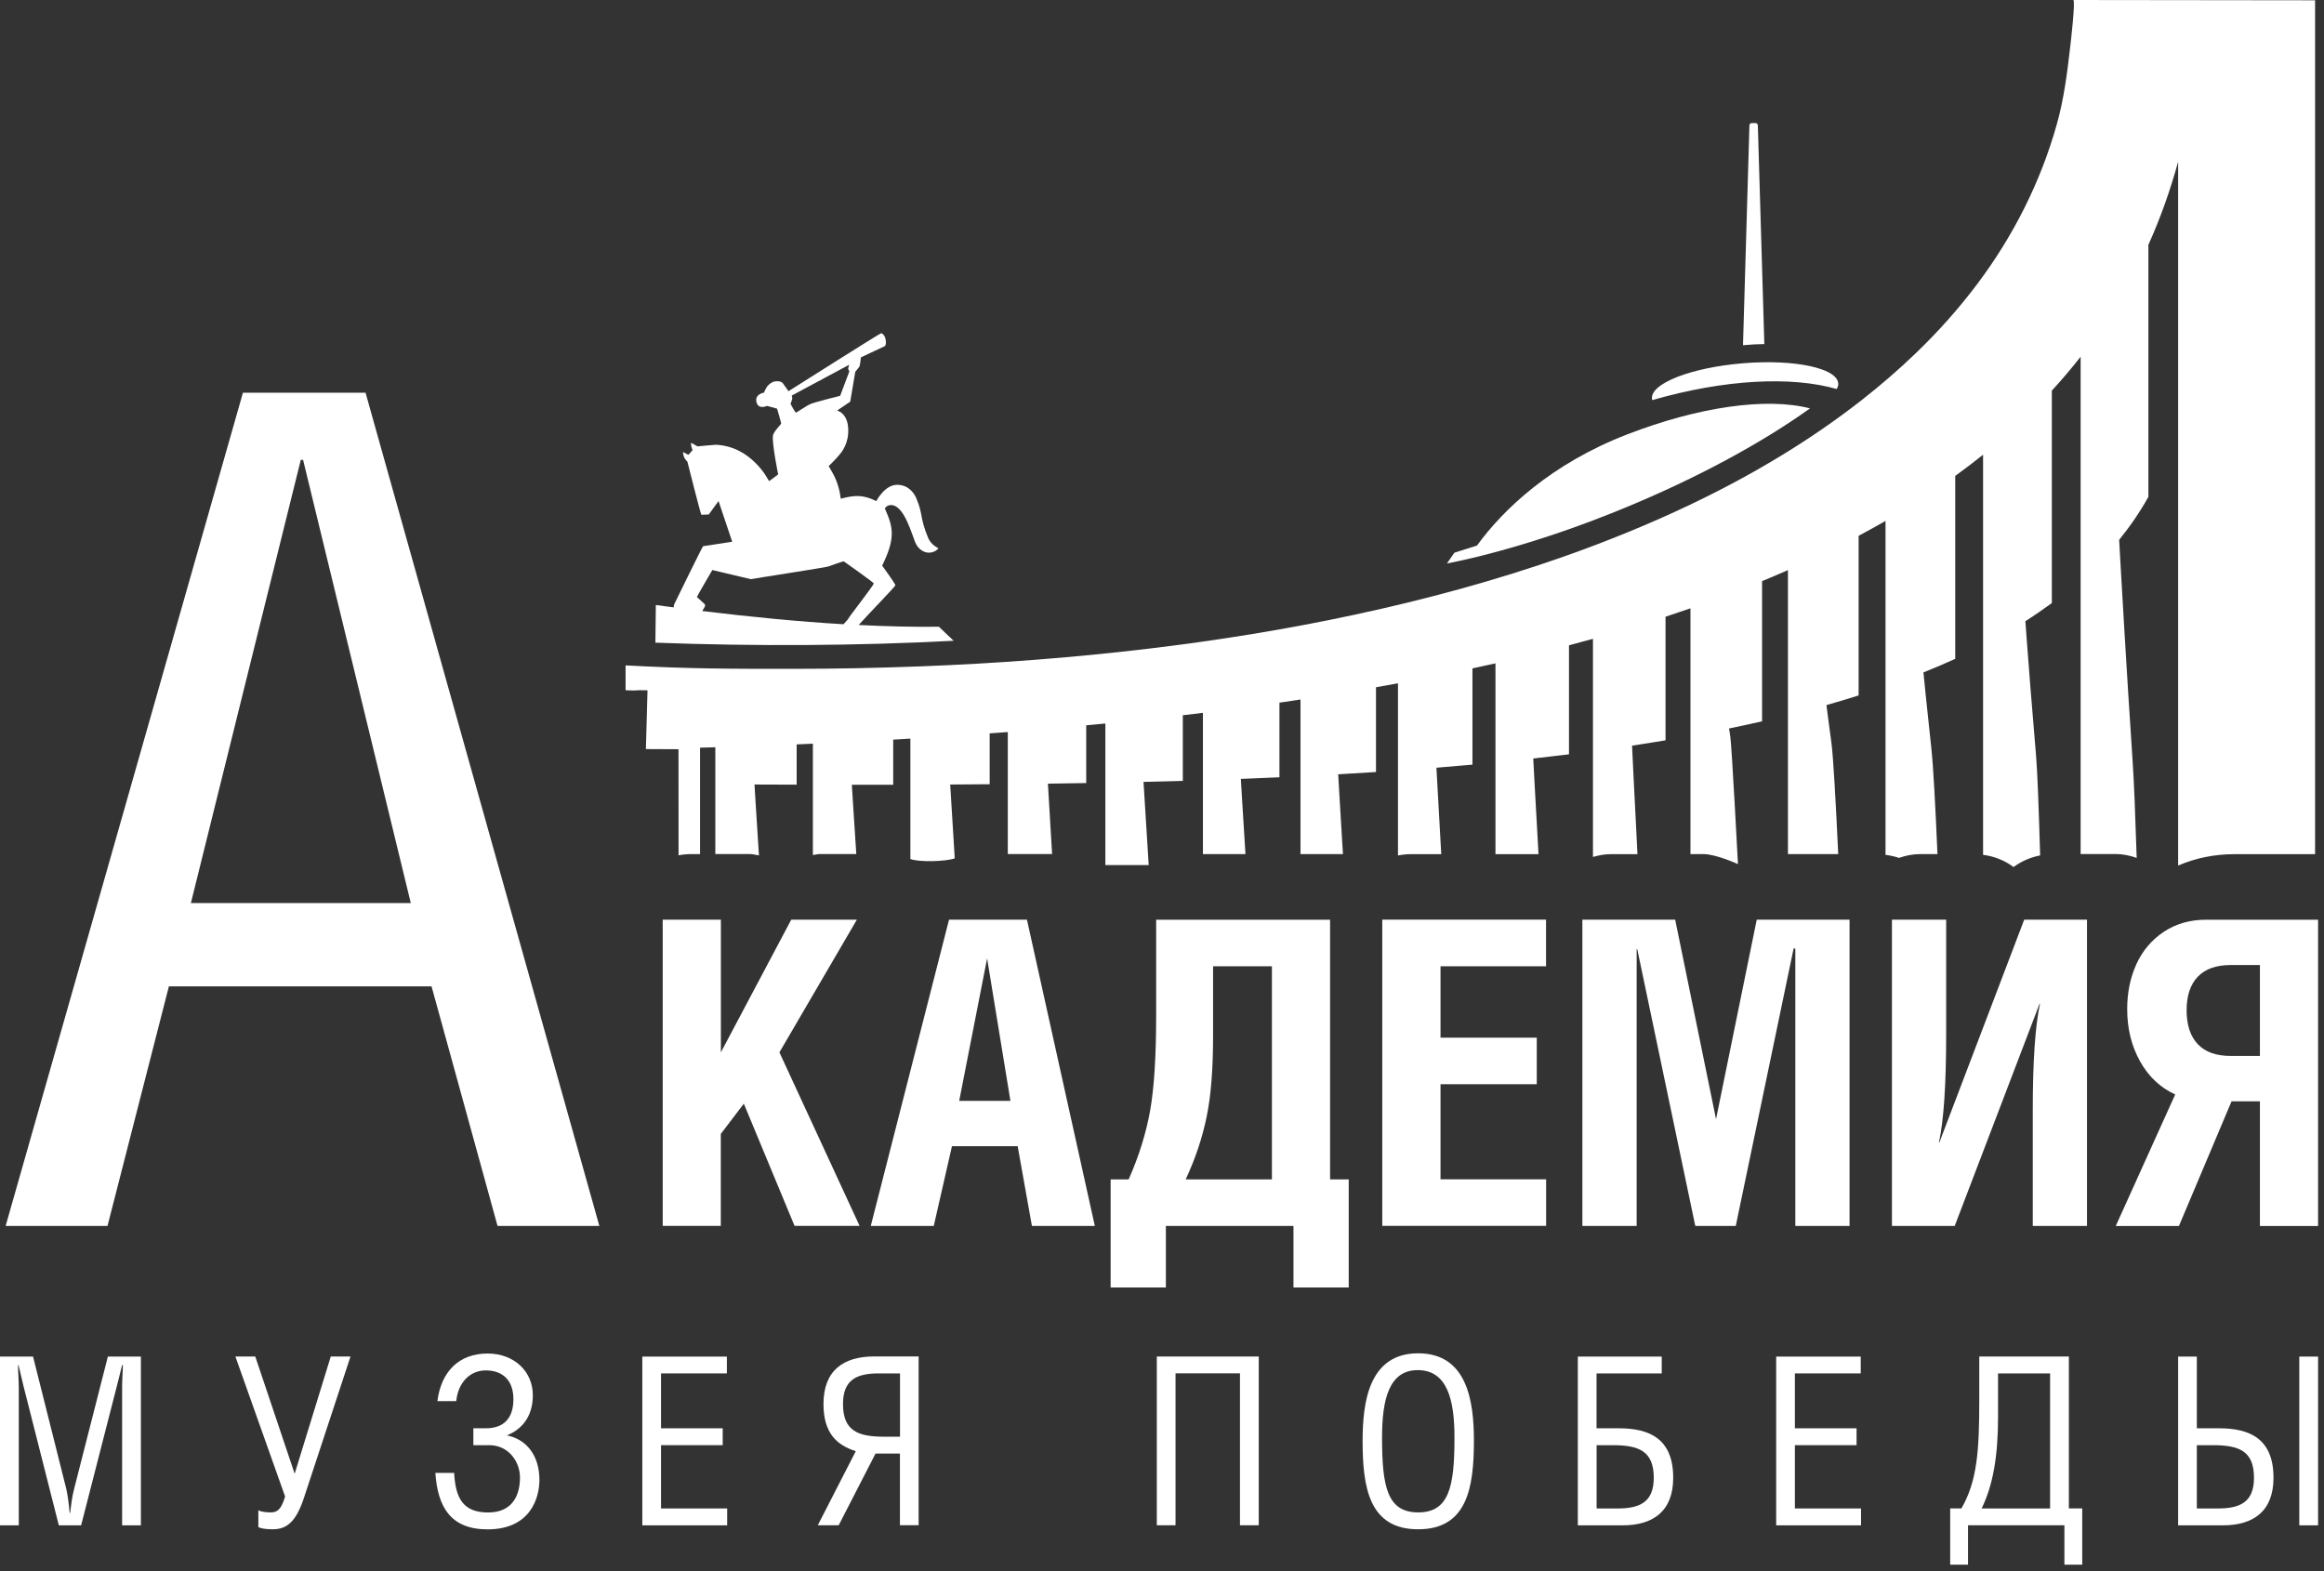 <svg width="318" height="215" viewBox="0 0 318 215" fill="none" xmlns="http://www.w3.org/2000/svg">
<rect x="0" y="0" width="318" height="215" fill="#333333" stroke="none"/>
<path d="M90.68 167.75V125.84H98.64V144L108.27 125.84H117.25L106.65 144L117.62 167.74H108.72L101.78 151.02L98.63 155.16V167.74H90.68V167.75Z" fill="white"/>
<path d="M119.15 167.75L129.86 125.84H140.52L149.81 167.75H141.2L139.25 156.84H130.26L127.77 167.75H119.15ZM131.25 150.64H138.26L135.07 131.14L131.25 150.64Z" fill="white"/>
<path d="M151.97 161.38H154.44C155.85 158.19 156.83 155.04 157.38 151.94C157.93 148.84 158.2 144.5 158.2 138.91V125.85H182V161.38H184.55V176.17H176.99V167.75H159.53V176.17H151.97V161.38ZM162.24 161.38H174.04V132.22H165.99V141.72C165.99 146.28 165.7 149.99 165.1 152.85C164.51 155.72 163.56 158.56 162.24 161.38Z" fill="white"/>
<path d="M189.14 167.75V125.84H211.55V132.22H197.11V141.99H210.28V148.36H197.11V161.37H211.56V167.74H189.14V167.75Z" fill="white"/>
<path d="M216.52 167.75V125.84H229.22L234.81 153.14L240.38 125.84H253.08V167.75H245.66V129.81L245.43 129.77L237.51 167.75H231.97L224.03 129.87H223.95V167.75H216.52Z" fill="white"/>
<path d="M258.88 167.75V125.84H266.3V141.51C266.3 148.38 265.97 153.33 265.31 156.33H265.37L276.98 125.84H285.57V167.75H278.15V151.91C278.15 145.24 278.48 140.39 279.14 137.35H279.08L267.47 167.75H258.88Z" fill="white"/>
<path d="M289.51 167.75L297.64 149.76C295.6 148.83 294 147.32 292.83 145.23C291.66 143.13 291.07 140.75 291.07 138.09C291.07 135.82 291.49 133.77 292.33 131.93C293.17 130.09 294.42 128.61 296.07 127.51C297.72 126.41 299.66 125.85 301.86 125.85H317.19V167.76H309.23V150.7H305.35L298.15 167.76H289.51V167.75ZM299.2 138.23C299.2 140.25 299.71 141.8 300.73 142.88C301.75 143.96 303.25 144.49 305.24 144.49H309.23V132.05H305.24C303.25 132.05 301.75 132.58 300.73 133.65C299.71 134.72 299.2 136.24 299.2 138.23Z" fill="white"/>
<path d="M4.52 185.62L9.05 203.65C9.27 204.61 9.4 205.57 9.53 207.05H9.59C9.75 205.9 9.82 204.93 10.17 203.62L14.76 185.63H19.28V208.72H16.71V189.7C16.71 188.7 16.81 187.65 16.81 186.78H16.71C16.39 188.13 16.17 188.93 15.94 189.86L11.1 208.72H8.05L3.2 189.6C3.01 188.8 2.82 188.03 2.53 186.78H2.47C2.47 188 2.57 188.77 2.57 189.76V208.72H0V185.63H4.52V185.62Z" fill="white"/>
<path d="M34.93 185.62L40.32 201.66L45.26 185.62H47.96L41.61 204.9C40.49 208.33 39.17 209.26 37.31 209.26C36.28 209.26 35.7 209.13 35.35 208.97V206.66C35.76 206.88 36.47 206.95 37.05 206.95C37.95 206.95 38.5 206.53 39.01 204.77L32.21 185.62H34.93Z" fill="white"/>
<path d="M59.85 191.72C60.36 187.71 62.77 185.21 66.72 185.21C70.34 185.21 72.91 187.65 72.91 190.92C72.91 194 71.24 195.67 69.35 196.41C71.98 196.92 73.81 199.1 73.81 202.5C73.81 205 72.56 209.27 66.72 209.27C61.62 209.27 59.89 206.16 59.57 201.54H62.14C62.33 204.97 63.33 206.96 66.79 206.96C70.25 206.96 71.15 204.43 71.15 202.18C71.15 200 69.58 197.75 66.95 197.75H64.77V195.44H66.47C68.97 195.44 70.25 194.03 70.25 191.46C70.25 188.93 68.84 187.52 66.47 187.52C64.32 187.52 62.69 189.15 62.43 191.72H59.85V191.72Z" fill="white"/>
<path d="M99.46 185.62V187.93H90.45V195.44H98.89V197.75H90.45V206.41H99.5V208.72H87.89V185.63H99.46V185.62Z" fill="white"/>
<path d="M123.14 198.9H119.8L114.76 208.71H111.9L117.1 198.57C114.47 197.74 112.68 196.07 112.68 192.12C112.68 187.53 115.41 185.61 119.61 185.61H125.7V208.7H123.14V198.9ZM123.14 187.93H120.22C117.14 187.93 115.35 188.86 115.35 192.13C115.35 195.82 117.44 196.59 120.97 196.59H123.15V187.93H123.14Z" fill="white"/>
<path d="M172.24 185.62V208.71H169.67V187.92H160.85V208.71H158.29V185.62H172.24Z" fill="white"/>
<path d="M186.45 197.14C186.45 191.85 187.32 185.18 194.05 185.18C200.82 185.18 201.68 191.85 201.68 197.14C201.68 203.52 200.78 209.26 194.05 209.26C187.32 209.26 186.45 203.52 186.45 197.14ZM193.99 187.48C190.04 187.48 189.11 191.55 189.11 196.72C189.11 203.42 189.82 206.95 194.05 206.95C198.29 206.95 199.02 203.42 199.02 196.75C199.03 191.59 198.06 187.48 193.99 187.48Z" fill="white"/>
<path d="M227.38 185.62V187.93H218.46V195.44H221.51C225.68 195.44 228.95 196.85 228.95 202.21C228.95 206.8 226.19 208.72 222.02 208.72H215.9V185.63H227.38V185.62ZM218.46 206.41H221.38C224.46 206.41 226.29 205.48 226.29 202.21C226.29 198.52 224.2 197.75 220.65 197.75H218.47V206.41H218.46Z" fill="white"/>
<path d="M254.61 185.62V187.93H245.6V195.44H254.04V197.75H245.6V206.41H254.65V208.72H243.04V185.63H254.61V185.62Z" fill="white"/>
<path d="M283.09 185.62V206.4H284.92V214.1H282.48V208.71H269.29V214.1H266.85V206.4H268.39C270.57 202.62 270.83 198.41 270.83 191.52V185.62H283.09ZM273.4 187.93V193.93C273.4 199.38 272.66 203.36 271.15 206.41H280.52V187.93H273.4Z" fill="white"/>
<path d="M300.6 195.44H303.65C307.82 195.44 311.09 196.85 311.09 202.21C311.09 206.8 308.33 208.72 304.16 208.72H298.04V185.63H300.6V195.44ZM300.6 206.41H303.52C306.6 206.41 308.42 205.48 308.42 202.21C308.42 198.52 306.34 197.75 302.78 197.75H300.6V206.41ZM317.19 208.72H314.62V185.63H317.19V208.72Z" fill="white"/>
<path d="M33.24 53.74H50.02L82.01 167.75H68.08L59.05 134.97H23.11L14.71 167.75H0.77L33.24 53.74ZM41.47 62.92H41.16L26.12 123.57H56.21L41.47 62.92Z" fill="white"/>
<path d="M130.49 87.68L128.47 85.76C124.94 85.8 121.26 85.71 117.5 85.52C118.51 84.36 122.51 80.25 122.52 80.09C122.53 79.9 120.74 77.43 120.71 77.4C122.57 73.59 122.23 72.15 121.08 69.59C121.09 69.59 121.32 68.99 122.18 69.13C123.78 69.49 124.74 73 125.22 74.18C125.66 75.26 126.59 75.75 127.4 75.6C128.01 75.49 128.37 75.12 128.4 75.02C128.41 74.99 127.43 74.63 127 73.6C125.82 70.75 126.34 70.47 125.4 68.22C125.01 67.29 124.18 66.34 122.75 66.34C121.05 66.34 119.92 68.54 119.91 68.57C118.02 67.63 116.86 67.77 115.04 68.24L114.98 67.82C114.81 66.69 114.44 65.6 113.87 64.61L113.39 63.78C113.4 63.77 113.45 63.72 113.54 63.63C113.62 63.55 113.74 63.43 113.87 63.31C114 63.18 114.14 63.03 114.28 62.88C114.42 62.73 114.57 62.58 114.69 62.43C114.82 62.29 114.97 62.1 115.14 61.88C115.3 61.65 115.47 61.39 115.61 61.07C115.76 60.76 115.88 60.39 115.97 59.98C116.05 59.57 116.09 59.11 116.06 58.59C116.03 58.07 115.93 57.67 115.78 57.34C115.64 57.02 115.46 56.78 115.28 56.61C115.1 56.44 114.93 56.33 114.79 56.27C114.66 56.2 114.56 56.18 114.54 56.18L116.34 54.96L117.03 50.87C117.04 50.86 117.52 50.29 117.6 50.16C117.67 50.03 117.81 48.91 117.8 48.9L121.1 47.35C121.1 47.35 121.35 47.09 121.14 46.26C120.91 45.64 120.64 45.64 120.56 45.6C120.43 45.59 107.89 53.53 107.89 53.53C107.88 53.51 107.12 52.42 107.08 52.39C107.05 52.36 106.76 52.1 106.1 52.18C105.57 52.25 105.27 52.58 105.12 52.72C104.82 53 104.55 53.7 104.55 53.72C104.53 53.72 103.09 53.96 103.57 55.2C103.89 56.04 104.96 55.54 104.96 55.54L106.33 55.92C106.34 55.94 106.91 57.88 106.89 57.97C106.87 58.06 105.81 59.1 105.76 59.64C105.64 60.78 106.46 64.85 106.48 64.91C106.47 64.92 105.29 65.83 105.23 65.83C105.19 65.78 105.03 65.46 104.73 65C104.43 64.54 103.99 63.95 103.39 63.36C102.8 62.77 102.06 62.17 101.16 61.71C100.26 61.25 99.2 60.92 97.97 60.86C97.81 60.85 95.44 61.08 95.44 61.08L94.62 60.61C94.59 60.59 94.56 60.61 94.56 60.64C94.56 60.73 94.56 60.89 94.6 61.1C94.67 61.41 94.78 61.58 94.78 61.58L94.19 62.24C94.18 62.23 93.62 61.93 93.49 61.86C93.48 61.85 93.46 61.86 93.46 61.88C93.46 62.01 93.51 62.37 93.64 62.63C93.75 62.84 94.05 63.18 94.06 63.18C94.06 63.18 95.87 70.38 95.97 70.44C95.99 70.45 96.97 70.4 96.98 70.4L98.32 68.56L100.19 74.13C100.16 74.14 96.52 74.68 96.21 74.74C96.12 74.76 92.28 82.63 92.24 82.72C92.24 82.72 92.21 82.89 92.17 83.11C91.36 83 90.56 82.9 89.74 82.79L89.68 87.94C103.71 88.46 117.37 88.36 130.49 87.68ZM108.33 54.13L116.2 49.91C116.2 49.91 116.2 49.91 116.2 49.92C116.2 49.93 116.19 49.94 116.19 49.96C116.18 49.98 116.04 50.4 116.05 50.47C116.06 50.53 116.22 50.8 116.22 50.82C116.22 50.84 114.98 54.11 114.96 54.16C114.92 54.17 111.48 55.03 110.91 55.28C110.23 55.58 109.02 56.46 108.91 56.46C108.8 56.45 108.18 55.28 108.17 55.26L108.36 54.75C108.41 54.61 108.42 54.46 108.39 54.31L108.33 54.13ZM95.36 81.69C95.32 81.67 97.45 78.04 97.47 78L102.74 79.25C102.89 79.2 113 77.65 113.36 77.51C113.72 77.37 115.35 76.8 115.45 76.81C115.47 76.81 119.51 79.67 119.56 79.83C119.62 80.01 116.1 84.5 116.09 84.63C116.09 84.69 115.77 85.04 115.42 85.42C109.21 85.05 102.74 84.42 96.09 83.61C96.28 83.3 96.44 83.04 96.45 83C96.47 82.91 96.48 82.74 96.48 82.73C96.47 82.72 95.4 81.71 95.36 81.69Z" fill="white"/>
<path d="M201.41 76.36C201.48 76.34 201.56 76.32 201.63 76.31C201.86 76.25 202.09 76.2 202.33 76.14C202.47 76.1 202.61 76.07 202.76 76.03C203.03 75.96 203.29 75.9 203.56 75.83C203.67 75.8 203.78 75.77 203.89 75.74C204.26 75.64 204.64 75.54 205.02 75.44C205.12 75.41 205.23 75.38 205.33 75.35C205.56 75.29 205.79 75.22 206.02 75.16C211.13 73.73 216.6 71.85 222.2 69.54C232.32 65.38 241.17 60.54 247.67 55.88C241.65 54.33 232.36 55.69 222.65 59.44C212.21 63.48 205.68 69.73 202.1 74.65L199.01 75.63L197.99 77.1C199.1 76.89 200.24 76.64 201.41 76.36Z" fill="white"/>
<path d="M251.32 53.23C251.48 52.97 251.56 52.7 251.53 52.44C251.47 51.69 250.66 51.05 249.34 50.57C248.87 50.4 248.33 50.24 247.73 50.11C245.35 49.59 242.07 49.41 238.48 49.71C231.44 50.29 225.87 52.45 226.04 54.54C226.05 54.61 226.06 54.68 226.08 54.75C235.96 51.9 245.12 51.45 251.32 53.23Z" fill="white"/>
<path d="M240.53 17.15C240.52 16.97 240.38 16.84 240.21 16.84H239.7C239.52 16.84 239.38 16.98 239.38 17.15L238.5 47.24C239.52 47.14 240.5 47.09 241.42 47.08L240.53 17.15Z" fill="white"/>
<path d="M95.79 116.86V102.31C96.49 102.29 97.18 102.27 97.88 102.25V116.86H102.53C102.99 116.86 103.41 116.98 103.85 117.05C103.47 111.25 103.24 107.35 103.24 107.35C105.16 107.36 107.09 107.36 109.01 107.37V101.86C109.75 101.83 110.49 101.8 111.23 101.76V117C111.55 116.97 111.85 116.86 112.17 116.86H117.17C116.79 111.18 116.56 107.38 116.56 107.38C118.45 107.38 120.34 107.38 122.22 107.38V101.21C123.01 101.17 123.79 101.12 124.57 101.07V117.54C125.65 117.99 129.45 117.9 130.64 117.45C130.26 111.44 130.02 107.35 130.02 107.35C131.83 107.34 133.63 107.33 135.42 107.31V100.35C136.25 100.29 137.08 100.23 137.9 100.17V116.86H143.96C143.61 111.1 143.39 107.23 143.39 107.23C145.14 107.21 146.89 107.18 148.63 107.15V99.25C149.51 99.17 150.38 99.08 151.25 99V118.37H157.18L156.47 106.99C158.27 106.95 160.06 106.9 161.85 106.85V97.87C162.77 97.76 163.69 97.65 164.6 97.54V116.87H170.42C170.03 110.75 169.79 106.58 169.79 106.58C171.56 106.51 173.32 106.44 175.07 106.36V96.15C176.04 96.01 176.99 95.87 177.95 95.72V116.87H183.76C183.36 110.4 183.11 105.95 183.11 105.95C184.84 105.85 186.56 105.75 188.26 105.64H188.28V94.04C189.29 93.86 190.3 93.68 191.29 93.5V117.06C191.85 116.95 192.44 116.88 193.03 116.88H197.21C196.81 109.9 196.55 105.05 196.55 105.05C198.21 104.92 199.85 104.78 201.48 104.63V91.46C202.54 91.23 203.59 91 204.63 90.77V116.88H210.52C210.08 109.22 209.8 103.79 209.8 103.79C211.44 103.61 213.07 103.42 214.68 103.22H214.69V88.3C215.8 88.01 216.89 87.71 217.97 87.41V117.26C218.75 117.04 219.55 116.88 220.4 116.88H224.06C223.61 108.27 223.32 102.03 223.32 102.03C224.87 101.8 226.39 101.55 227.9 101.3V84.39C229.05 84.01 230.19 83.63 231.31 83.24V116.87H233.09C234.81 116.87 237.81 118.24 237.81 118.24C237.81 118.24 236.96 101.89 236.75 100.66C236.65 100.05 236.59 99.68 236.59 99.68C238.12 99.37 239.63 99.04 241.11 98.7V79.52C242.31 79.02 243.49 78.52 244.65 78.01V116.87H251.53C251.18 109.39 250.85 103.51 250.59 101.57C250.18 98.59 249.92 96.48 249.92 96.48C251.42 96.06 252.88 95.61 254.32 95.16V73.32C255.57 72.65 256.8 71.97 258 71.28V116.97C258.64 117.06 259.26 117.19 259.85 117.39C260.77 117.07 261.73 116.87 262.76 116.87H265.11C264.82 110.14 264.53 104.76 264.28 102.47C263.65 96.73 263.19 92.01 263.19 92.01C264.67 91.42 266.13 90.8 267.53 90.16V90.21H267.54V65.12C268.85 64.17 270.12 63.21 271.35 62.22V116.97C272.9 117.17 274.33 117.75 275.52 118.64C276.59 117.85 277.83 117.31 279.16 117.05C278.97 110.59 278.78 105.48 278.6 103.4C278.03 96.79 277.54 90.43 277.3 87.2C277.2 85.81 277.14 85 277.14 85C278.4 84.2 279.59 83.37 280.76 82.52V53.45C282.15 51.94 283.46 50.39 284.7 48.81V116.86H289.46C290.48 116.86 291.45 117.07 292.37 117.39C292.19 111.69 292 106.95 291.82 104.26C291.4 98.01 291 91.52 290.68 86.15C290.57 84.22 290.46 82.45 290.37 80.87C290.26 78.88 290.16 77.23 290.09 76.03C290.01 74.65 289.97 73.87 289.97 73.87C291.48 72.01 292.82 70.05 293.97 67.99V33.5C295.61 29.86 296.96 26.07 298.04 22.13V118.44C300.4 117.42 302.98 116.88 305.75 116.88H316.78V0.04L283.69 0C284.03 0 283.32 6.01 283.27 6.44C282.86 9.99 282.42 13.52 281.45 16.97C279.24 24.87 275.5 32.28 270.57 38.84C268 42.26 265.15 45.45 262.06 48.41C259.75 50.63 257.32 52.72 254.8 54.7C247.54 60.39 239.56 65.11 231.24 69.07C225.64 71.74 219.88 74.07 214.03 76.14C204.68 79.43 195.07 82.03 185.38 84.11C176.03 86.12 166.58 87.64 157.08 88.77C146.68 90.01 136.22 90.8 125.76 91.19C120.05 91.4 114.33 91.52 108.62 91.52C100.01 91.52 94.63 91.53 85.6 91.05V94.45C87.75 94.55 86.45 94.39 88.6 94.46L88.38 102.5L92.84 102.52L92.85 117.04C93.4 116.93 93.97 116.87 94.56 116.87H95.79V116.86Z" fill="white"/>
</svg>
